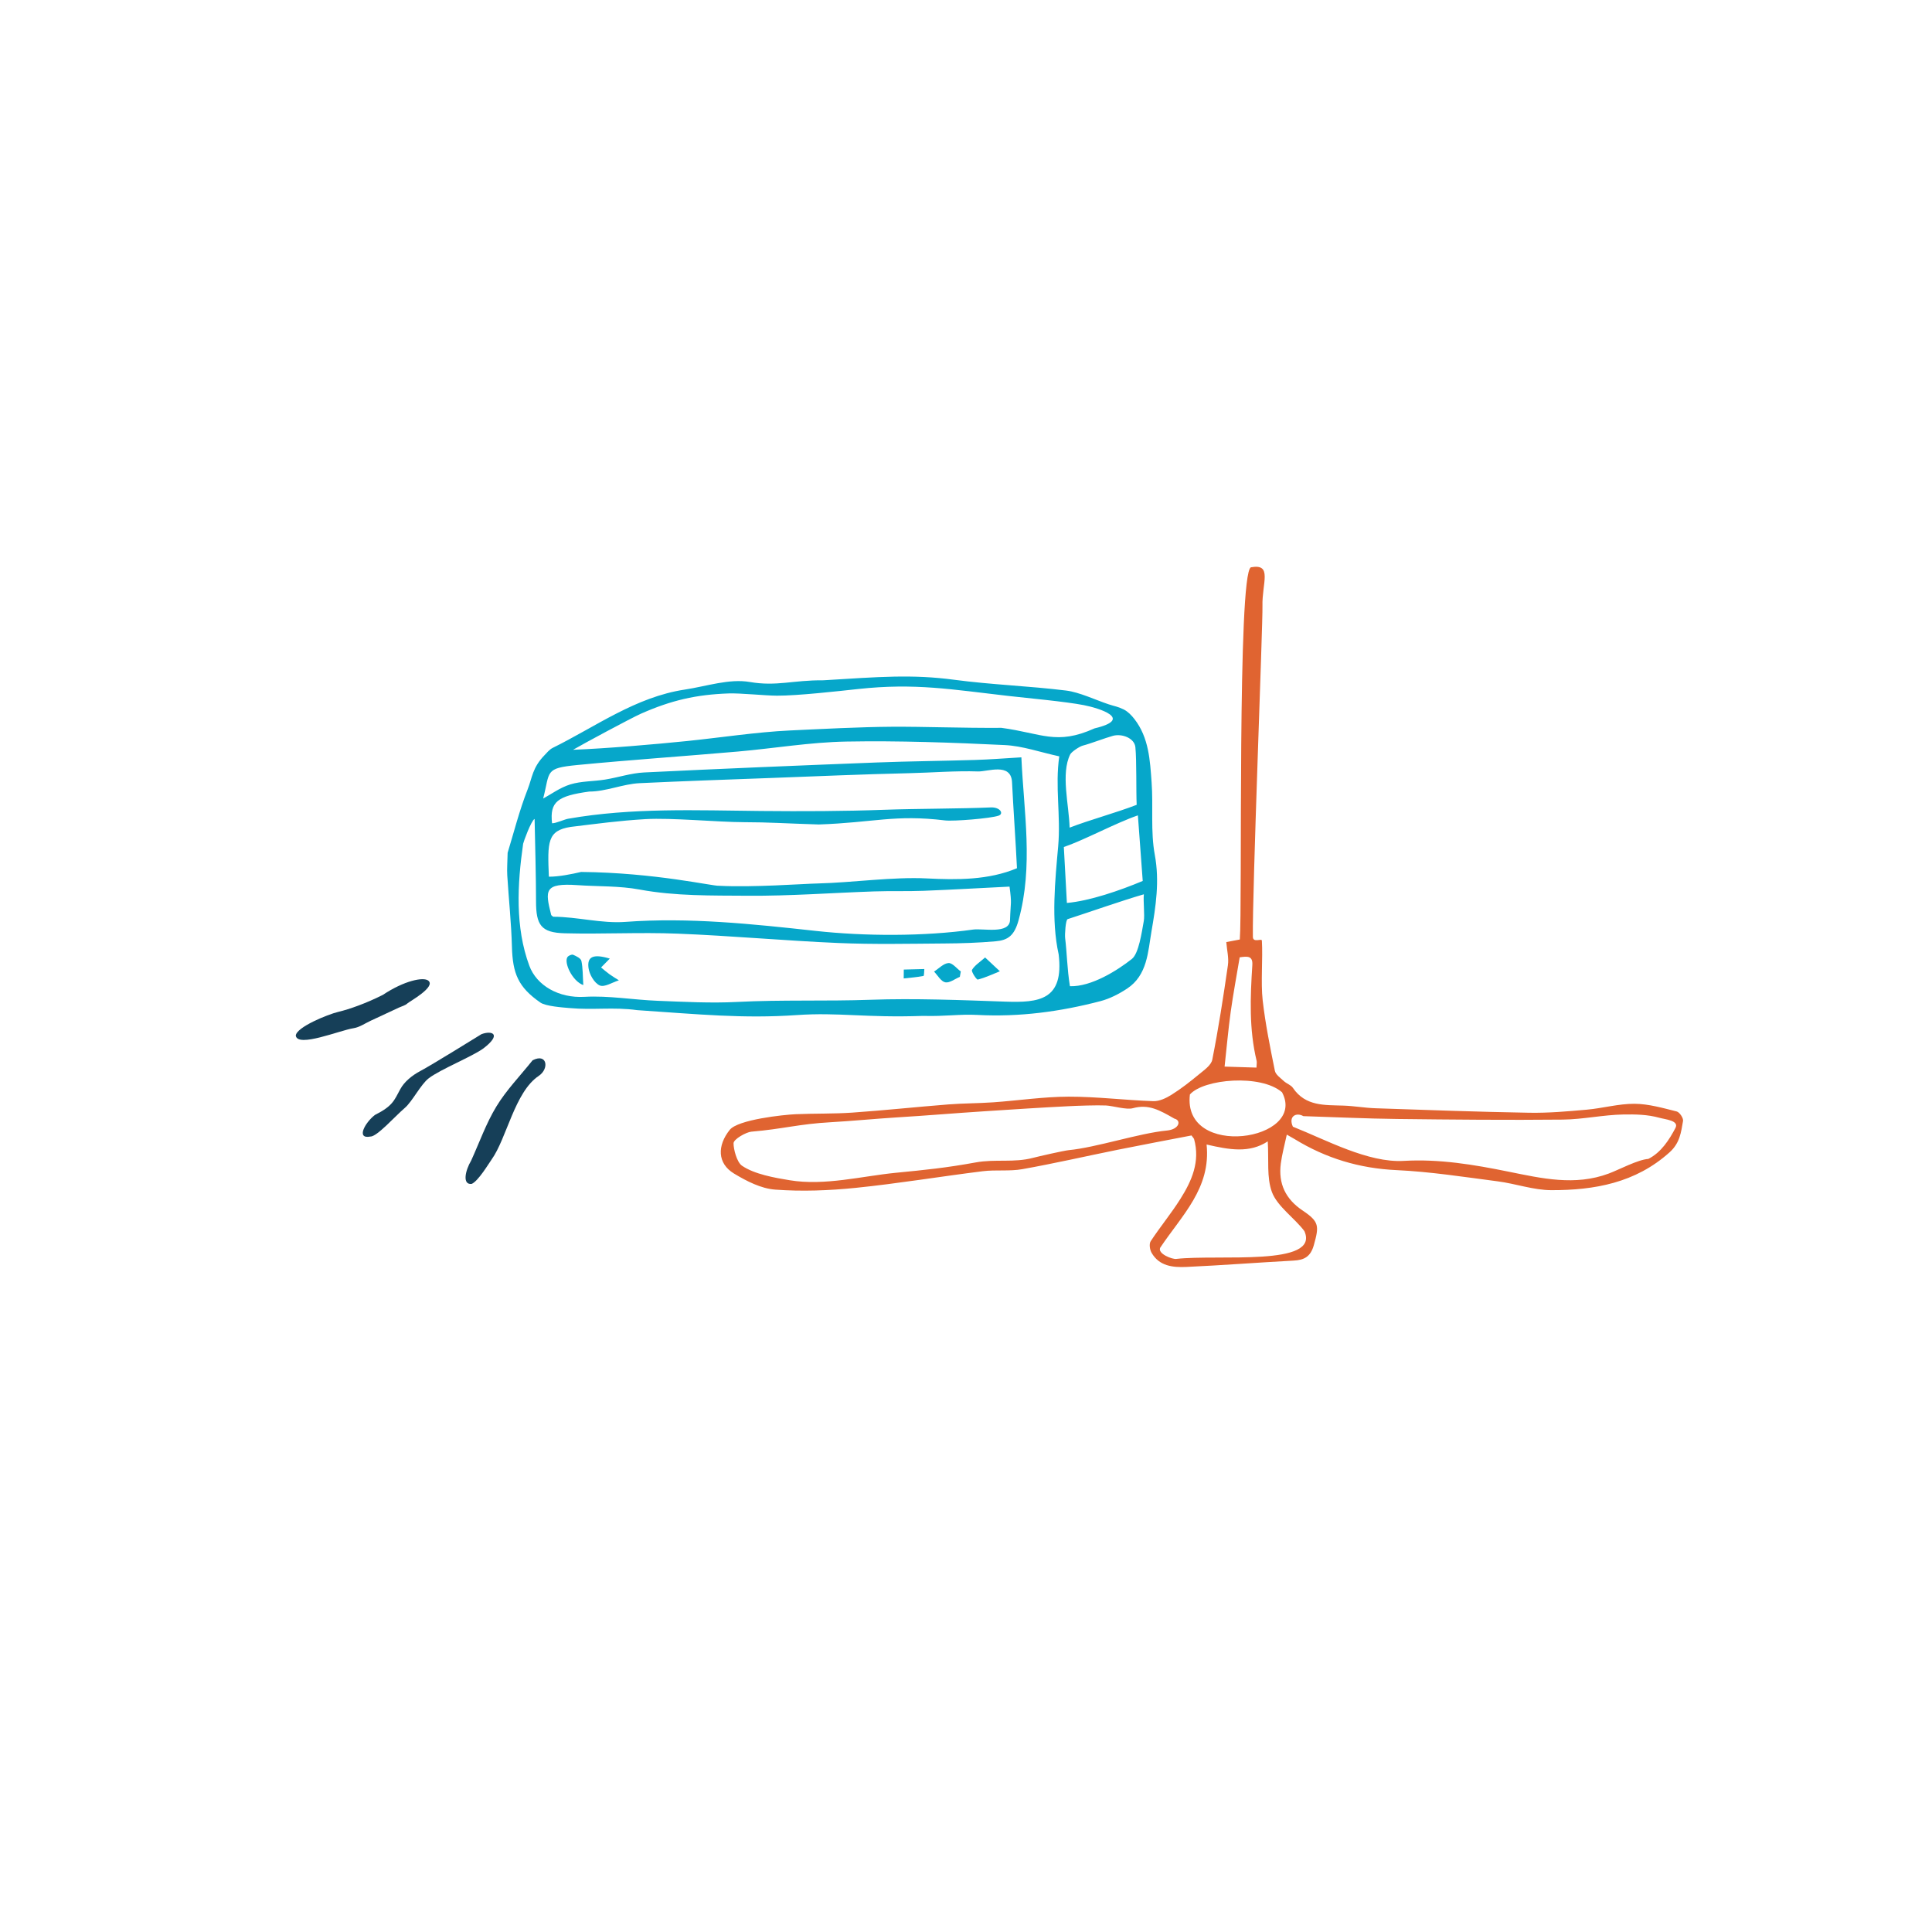 <?xml version="1.0" encoding="utf-8"?>
<!-- Generator: Adobe Illustrator 16.0.4, SVG Export Plug-In . SVG Version: 6.00 Build 0)  -->
<!DOCTYPE svg PUBLIC "-//W3C//DTD SVG 1.1//EN" "http://www.w3.org/Graphics/SVG/1.1/DTD/svg11.dtd">
<svg version="1.1" id="Layer_1" xmlns="http://www.w3.org/2000/svg" xmlns:xlink="http://www.w3.org/1999/xlink" x="0px" y="0px"
	 width="250px" height="250px" viewBox="0 0 250 250" enable-background="new 0 0 250 250" xml:space="preserve">
<g>
	<path fill-rule="evenodd" clip-rule="evenodd" fill="#06A7CA" d="M65.688,110.347c0.768-2.49,1.498-5.426,2.594-8.217
		c0.591-1.503,0.605-2.799,2.195-4.425c0.22-0.226,0.622-0.722,1.038-0.927c5.594-2.762,10.728-6.586,17.11-7.548
		c2.807-0.426,5.735-1.438,8.403-0.98c3.491,0.596,5.555-0.25,9.504-0.22c7.232-0.443,11.498-0.795,16.953-0.067
		c4.802,0.64,9.662,0.801,14.47,1.394c1.714,0.211,3.803,1.214,5.475,1.772c0.811,0.27,1.214,0.295,1.97,0.67
		c0.538,0.267,1.011,0.752,1.386,1.236c1.879,2.412,2.026,5.344,2.231,8.199c0.229,3.13-0.152,6.346,0.416,9.396
		c0.631,3.407,0.125,6.662-0.433,9.899c-0.456,2.633-0.521,5.658-3.154,7.397c-1.051,0.692-2.236,1.304-3.444,1.621
		c-5.216,1.366-10.521,2.074-15.925,1.785c-2.333-0.125-4.061,0.207-7.058,0.126c-7.511,0.261-10.847-0.482-16.306-0.108
		c-6.95,0.481-12.75-0.106-20.654-0.637c-3.109-0.427-5.66,0.012-8.797-0.273c-0.836-0.073-3.045-0.229-3.734-0.707
		c-2.872-1.992-3.589-3.742-3.685-7.232c-0.083-3.076-0.412-6.145-0.603-9.219C65.589,112.455,65.662,111.619,65.688,110.347z
		 M132.166,97.998c0.312,7.092,1.58,14.046-0.37,21.103c-0.544,1.969-1.374,2.562-2.96,2.702c-2.216,0.195-4.448,0.27-6.674,0.283
		c-4.563,0.032-9.134,0.133-13.691-0.062c-6.935-0.296-13.856-0.937-20.797-1.21c-4.86-0.195-9.741,0.081-14.611-0.048
		c-3.038-0.081-3.703-1.05-3.701-4.151c0.004-2.643-0.124-8.001-0.185-10.646c-0.442,0.211-1.452,2.999-1.484,3.218
		c-0.749,5.251-1.052,10.77,0.801,15.778c0.946,2.565,3.812,4.214,7.134,4.026c3.127-0.176,6.295,0.387,9.45,0.511
		c3.438,0.132,6.893,0.326,10.32,0.148c5.745-0.295,11.532-0.075,17.274-0.28c5.631-0.202,11.771,0.042,17.405,0.241
		c4.362,0.155,7.621-0.185,6.913-6.118c-0.988-4.449-0.453-9.578-0.062-13.98c0.352-3.955-0.426-7.79,0.142-11.641
		c-2.479-0.535-4.758-1.351-7.071-1.461c-6.825-0.326-13.663-0.576-20.488-0.453c-4.685,0.085-9.354,0.883-14.037,1.292
		c-6.922,0.605-13.858,1.073-20.775,1.744c-4.259,0.417-3.497,0.793-4.412,4.337c1.003-0.541,2.186-1.424,3.517-1.831
		c1.422-0.434,2.993-0.381,4.486-0.622c1.692-0.271,3.361-0.839,5.059-0.923c10.025-0.49,20.059-0.9,30.09-1.29
		c4.256-0.164,8.518-0.198,12.774-0.329C128.067,98.282,129.917,98.13,132.166,97.998z M129.235,105.54
		c-1.017,0.37-5.867,0.754-6.951,0.622c-6.503-0.792-9.194,0.279-16.329,0.525c-4.35-0.132-6.397-0.292-9.688-0.297
		c-3.381-0.008-9.371-0.591-12.747-0.394c-3.463,0.203-6.232,0.591-9.672,1.006c-3.038,0.469-3.011,1.958-2.825,6.442
		c1.268,0.01,2.962-0.33,4.174-0.615c9.596,0.097,17.007,1.848,17.849,1.79c4.347,0.232,10.777-0.252,12.771-0.299
		c4.462-0.105,9.697-0.877,14.152-0.651c3.808,0.194,7.964,0.229,11.627-1.323c-0.16-3.387-0.488-7.936-0.643-11.198
		c-0.182-2.492-3.17-1.282-4.398-1.323c-2.878-0.1-5.95,0.157-8.821,0.223c-6.226,0.143-11.895,0.399-18.12,0.628
		c-5.456,0.2-11.387,0.406-16.843,0.666c-2.177,0.103-4.353,1.09-6.521,1.085c-4.114,0.566-5.126,1.318-4.815,4.104
		c0.481,0.018,1.618-0.507,2.068-0.584c8.281-1.458,16.634-1.083,24.979-1.006c5.349,0.05,10.699,0.038,16.04-0.159
		c3.912-0.144,9.786-0.129,13.701-0.302C129.416,104.43,129.92,105.289,129.235,105.54z M130.632,114.727
		c-3.713,0.184-7.421,0.399-11.132,0.543c-2.127,0.082-4.26,0.006-6.388,0.078c-5.452,0.185-10.901,0.602-16.353,0.56
		c-4.668-0.035-9.354,0.059-14.009-0.804c-2.615-0.485-5.337-0.38-8.008-0.566c-4.343-0.301-4.218,0.672-3.423,3.837
		c0.024,0.094,0.165,0.16,0.267,0.251c3.114,0.001,6.238,0.896,9.347,0.665c8.196-0.607,16.441,0.271,24.595,1.165
		c6.374,0.701,14.067,0.723,20.396-0.171c1.274-0.181,4.716,0.641,4.772-1.237C130.773,116.641,130.948,117.074,130.632,114.727z
		 M141.63,94.253c5.155-1.219,0.558-2.627-1.366-3.005c-2.361-0.465-7.379-0.921-9.78-1.194c-7.328-0.833-12.054-1.696-19.437-0.896
		c-2.65,0.286-7.852,0.873-10.513,0.863c-1.515-0.006-4.723-0.343-6.222-0.291c-4.247,0.146-7.467,0.896-11.362,2.617
		c-1.289,0.571-7.573,3.953-8.795,4.675c4.358-0.17,10.487-0.698,14.721-1.129c4.23-0.43,9.056-1.17,13.301-1.369
		c4.192-0.195,9.065-0.456,13.267-0.482c4.253-0.025,8.9,0.176,14.143,0.141C134.8,94.879,136.697,96.479,141.63,94.253z
		 M147.242,105.508c-2.893,0.998-6.875,3.166-9.582,4.098c0.134,2.438,0.263,4.834,0.395,7.234c2.91-0.248,6.886-1.612,9.813-2.846
		C147.72,112.146,147.439,107.981,147.242,105.508z M147.085,104.144c-0.082-1.777,0.006-5.692-0.166-7.448
		c-0.114-1.191-1.745-1.804-2.921-1.476c-0.963,0.264-2.929,1.02-3.896,1.265c-0.403,0.103-1.447,0.792-1.619,1.138
		c-1.23,2.492-0.164,6.46-0.073,9.473C140.985,106.098,144.415,105.176,147.085,104.144z M138.448,127.615
		c2.788,0.094,6.192-2.081,8.021-3.532c0.89-0.71,1.272-3.447,1.536-4.899c0.138-0.748-0.085-2.562,0.009-3.462
		c-2.764,0.795-7.238,2.37-9.86,3.214c-0.271,0.086-0.378,2.022-0.326,2.445C138.066,123.302,138.078,125.314,138.448,127.615z"/>
	<path fill-rule="evenodd" clip-rule="evenodd" fill="#163F58" d="M68.916,137.203c1.877-0.97,2.188,1.069,0.81,2.008
		c-3.127,2.07-4.151,8.098-6.125,10.847c-0.335,0.463-1.72,2.796-2.576,3.142c-1.233,0.125-0.818-1.742-0.056-3.024
		c1.074-2.357,1.939-4.826,3.27-7.01C65.527,141.051,67.297,139.228,68.916,137.203z"/>
	<path fill-rule="evenodd" clip-rule="evenodd" fill="#163F58" d="M55.411,126.885c1.055,0.807-2.434,2.711-2.68,2.946
		c-0.282,0.272-0.729,0.375-1.104,0.548c-1.21,0.566-2.424,1.132-3.635,1.691c-0.744,0.343-1.463,0.859-2.243,0.979
		c-1.771,0.271-7.237,2.548-7.475,0.962c0.069-1.099,4.166-2.759,5.479-3.07c1.475-0.349,3.646-1.124,5.788-2.205
		C52.303,126.897,54.769,126.395,55.411,126.885z"/>
	<path fill-rule="evenodd" clip-rule="evenodd" fill="#163F58" d="M62.29,133.827c1.329-0.515,2.735-0.047,0.248,1.847
		c-1.456,1.054-5.515,2.687-7.038,3.837c-1.053,0.792-2.131,3.011-3.133,3.867c-1.246,1.063-3.6,3.73-4.448,3.693
		c-1.896,0.355-0.662-1.828,0.589-2.793c2.313-1.167,2.482-1.854,3.291-3.344c0.513-0.959,1.549-1.791,2.537-2.314
		C55.789,137.855,62.033,133.986,62.29,133.827z"/>
	<path fill-rule="evenodd" clip-rule="evenodd" fill="#06A7CA" d="M78.908,124.042c-0.473,0.482-0.785,0.798-1.13,1.147
		c0.403,0.329,0.731,0.622,1.089,0.877c0.393,0.282,0.811,0.528,1.217,0.789c-0.845,0.257-1.873,0.933-2.48,0.66
		c-0.701-0.311-1.339-1.42-1.45-2.256C75.951,123.764,76.784,123.406,78.908,124.042z"/>
	<path fill-rule="evenodd" clip-rule="evenodd" fill="#06A7CA" d="M127.471,123.897c0.836,0.782,1.376,1.285,1.911,1.785
		c-0.946,0.381-1.879,0.828-2.861,1.074c-0.153,0.038-0.873-1.044-0.742-1.258C126.133,124.903,126.796,124.497,127.471,123.897z"/>
	<path fill-rule="evenodd" clip-rule="evenodd" fill="#06A7CA" d="M124.201,126.407c-0.637,0.261-1.327,0.816-1.888,0.703
		c-0.555-0.114-0.972-0.899-1.448-1.389c0.621-0.396,1.224-1.056,1.869-1.103c0.503-0.032,1.059,0.698,1.592,1.09
		C124.281,125.94,124.24,126.175,124.201,126.407z"/>
	<path fill-rule="evenodd" clip-rule="evenodd" fill="#06A7CA" d="M75.479,127.469c-1.417-0.499-2.539-2.907-2.05-3.623
		c0.132-0.19,0.557-0.377,0.734-0.299c0.408,0.173,0.994,0.458,1.068,0.791C75.429,125.266,75.4,126.24,75.479,127.469z"/>
	<path fill-rule="evenodd" clip-rule="evenodd" fill="#06A7CA" d="M116.951,125.462c0.887-0.023,1.771-0.047,2.657-0.071
		c-0.035,0.311-0.021,0.879-0.112,0.898c-0.844,0.16-1.702,0.229-2.557,0.32C116.941,126.228,116.947,125.847,116.951,125.462z"/>
</g>
<g>
	<path fill-rule="evenodd" clip-rule="evenodd" fill="#E06431" d="M160.43,121.572c0.343-4.001-0.324-47.219,1.43-48.161
		c2.852-0.531,1.425,2.032,1.502,5.017c0.057,2.238-1.336,37.28-1.239,42.807c0.015,0.808,1.145,0.153,1.163,0.479
		c0.14,2.305-0.156,5.44,0.104,7.726c0.349,3.062,0.967,6.094,1.578,9.119c0.102,0.5,0.719,0.924,1.151,1.326
		c0.359,0.334,0.922,0.501,1.184,0.887c1.629,2.404,4.115,2.209,6.545,2.292c1.376,0.047,2.746,0.296,4.125,0.343
		c6.633,0.226,13.271,0.466,19.909,0.581c2.478,0.044,4.965-0.176,7.438-0.396c2.071-0.185,4.125-0.774,6.186-0.763
		c1.825,0.012,3.66,0.546,5.454,0.992c0.374,0.091,0.893,0.868,0.824,1.236c-0.258,1.459-0.397,2.844-1.75,4.059
		c-4.409,3.96-9.713,4.896-15.271,4.891c-2.322-0.001-4.631-0.842-6.966-1.144c-4.358-0.565-8.722-1.25-13.104-1.452
		c-4.789-0.222-9.125-1.533-13.167-4.012c-0.276-0.169-0.56-0.32-1.014-0.58c-0.28,1.32-0.614,2.513-0.774,3.726
		c-0.342,2.608,0.6,4.612,2.838,6.106c2.15,1.442,2.125,1.997,1.435,4.466c-0.417,1.49-1.23,1.934-2.62,2.004
		c-4.627,0.249-9.249,0.61-13.881,0.821c-1.723,0.076-3.505-0.094-4.501-1.842c-0.229-0.403-0.33-1.153-0.108-1.49
		c1.218-1.854,2.644-3.57,3.822-5.442c1.495-2.357,2.603-4.87,1.787-7.789c-0.014-0.048-0.061-0.088-0.329-0.452
		c-3.068,0.593-6.304,1.199-9.534,1.848c-4.118,0.832-8.223,1.778-12.357,2.514c-1.672,0.296-3.436,0.056-5.134,0.267
		c-5.474,0.682-10.923,1.59-16.409,2.15c-3.459,0.351-6.982,0.487-10.44,0.229c-1.826-0.133-3.704-1.099-5.325-2.078
		c-2.176-1.313-2.182-3.614-0.56-5.649c1.07-1.342,6.986-1.961,8.524-2.03c2.45-0.108,4.91-0.038,7.357-0.208
		c4.143-0.289,8.274-0.732,12.414-1.059c1.932-0.151,3.875-0.136,5.804-0.272c3.257-0.23,6.504-0.723,9.758-0.732
		c3.652-0.007,7.305,0.458,10.96,0.582c0.783,0.026,1.666-0.395,2.361-0.832c1.232-0.773,2.388-1.677,3.509-2.606
		c0.675-0.561,1.614-1.194,1.76-1.928c0.801-4.048,1.432-8.132,2.021-12.215c0.138-0.947-0.125-1.951-0.208-3.004
		C159.326,121.781,159.893,121.675,160.43,121.572z M167.3,145.795c4.277,1.69,9.723,4.697,14.354,4.424
		c4.6-0.27,9.067,0.486,13.491,1.382c4.38,0.886,8.643,1.883,13.011,0.261c1.347-0.498,3.764-1.804,5.137-1.898
		c1.689-0.851,2.738-2.538,3.51-4.009c0.507-0.961-1.31-1.099-2.09-1.317c-1.532-0.424-3.071-0.449-4.635-0.424
		c-2.62,0.044-5.233,0.634-7.851,0.662c-7.144,0.072-14.291,0.004-21.438-0.081c-4.018-0.046-8.029-0.238-12.136-0.367
		C167.729,143.897,166.682,144.452,167.3,145.795z M151.963,144.749c-1.924-1.102-3.335-1.911-5.379-1.345
		c-0.819,0.229-2.604-0.314-3.472-0.355c-1.155-0.054-3.711,0.035-4.856,0.094c-3.48,0.17-7.229,0.419-10.712,0.644
		c-4.252,0.274-7.347,0.55-11.6,0.811c-2.414,0.149-6.037,0.484-8.456,0.618c-4.12,0.227-6.151,0.875-10.262,1.222
		c-0.664,0.056-2.299,0.965-2.305,1.498c-0.009,0.741,0.416,2.439,1.086,2.903c1.602,1.106,4.257,1.571,6.192,1.886
		c4.525,0.742,9.367-0.54,13.715-0.966c3.88-0.379,6.503-0.641,10.344-1.341c2.565-0.468,4.917,0.072,7.445-0.6
		c0.619-0.166,3.956-0.925,4.568-0.986c3.633-0.35,9.1-2.195,12.733-2.543C152.591,146.138,152.911,144.977,151.963,144.749z
		 M156.132,148.1c0.588,5.663-3.209,9.16-6.011,13.367c-0.329,0.771,1.545,1.496,2.077,1.438c5.423-0.625,18.651,1.027,16.589-3.6
		c-1.237-1.666-3.522-3.201-4.206-5.069c-0.686-1.877-0.385-4.114-0.534-6.542C161.683,149.239,159.12,148.792,156.132,148.1z
		 M162.586,138.147c0.013-0.444,0.072-0.671,0.021-0.874c-0.99-4.095-0.824-8.244-0.556-12.395c0.079-1.23-0.662-1.14-1.636-1
		c-0.395,2.356-0.833,4.694-1.162,7.047c-0.321,2.339-0.527,4.696-0.792,7.093C159.898,138.062,161.157,138.102,162.586,138.147z
		 M165.895,141.339c-2.736-2.376-10.144-1.738-11.923,0.288C152.97,150.053,169.23,147.623,165.895,141.339z"/>
</g>
</svg>
